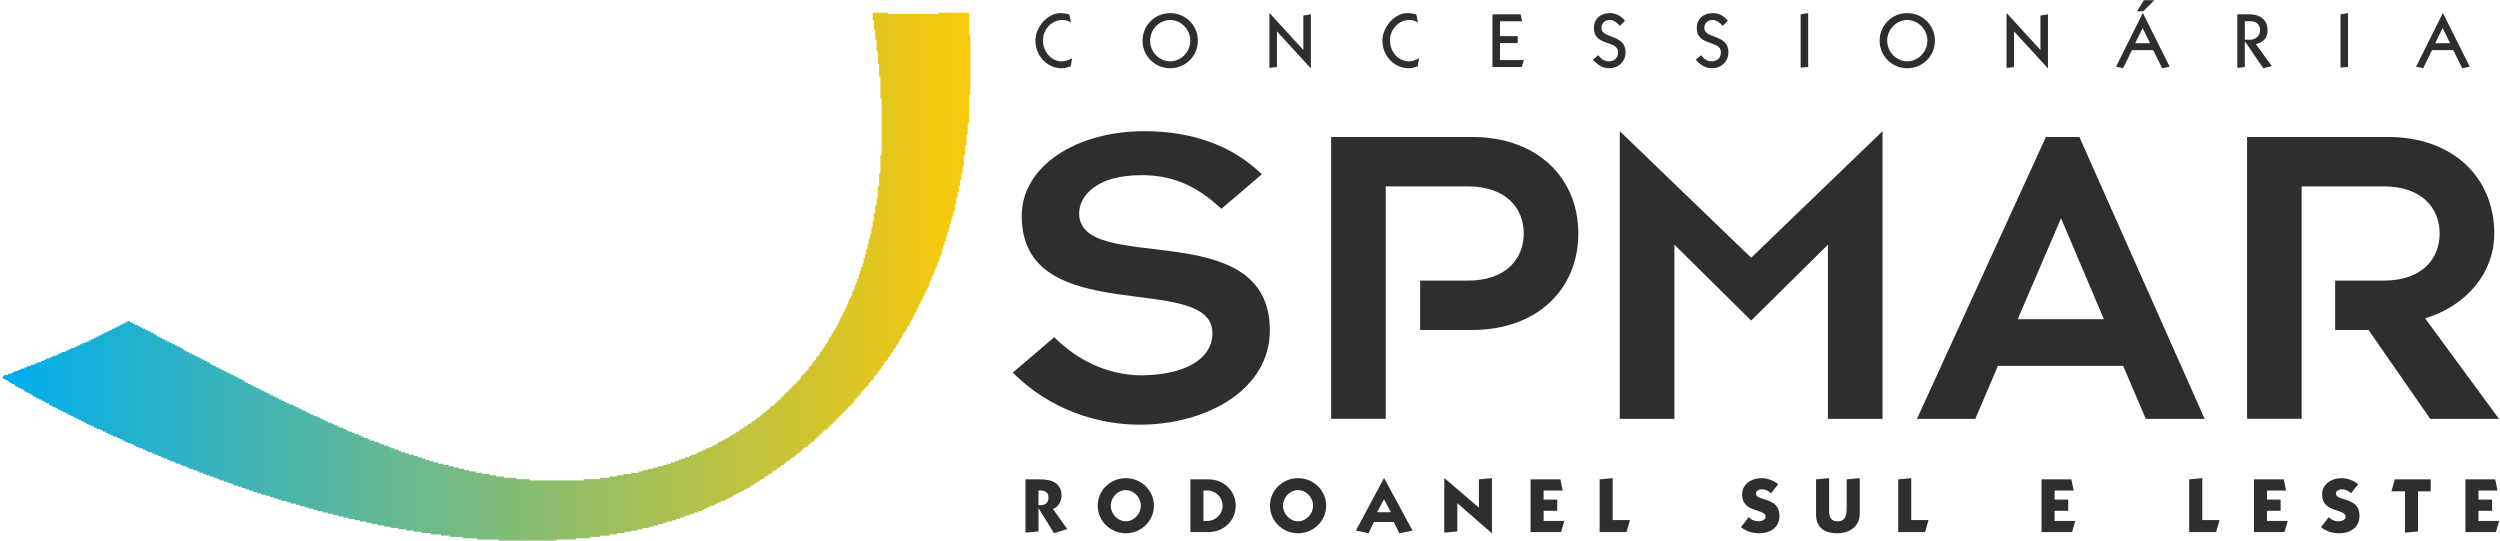 <svg xmlns="http://www.w3.org/2000/svg" width="592" height="128" viewBox="0 0 592 128" fill="none"><g clip-path="url(#clip0_313_517)"><path d="M249.641 79.845C254.88 85.157 262.236 88.878 270.377 88.878C280.192 88.773 287.1 85.266 287.1 78.889C287.1 64.009 241.943 78.354 241.943 51.145C241.943 39.246 254.994 31.063 270.935 31.063C282.528 31.063 291.895 34.569 298.807 41.266L289.221 49.449C282.862 43.497 277.07 41.477 270.263 41.477C259.561 41.477 255.548 46.473 255.548 50.514C255.548 65.499 300.704 50.514 300.704 78.249C300.704 92.174 285.874 100.567 269.824 100.567C260.014 100.567 248.636 97.056 239.831 88.242" fill="#2E2E2E"></path><path d="M328.142 66.455V44.137H347.543C356.69 44.137 360.818 49.344 360.818 55.291C360.818 61.239 356.69 66.45 347.543 66.45H336.284V78.139H348.549C364.16 78.139 373.746 68.357 373.746 55.287C373.746 42.213 364.16 32.434 348.549 32.434H315.214V66.446V78.135V99.177H328.142V78.135" fill="#2E2E2E"></path><path d="M383.566 31.063L414.675 61.033L445.784 31.063V99.186H432.851V57.943L414.675 75.909L396.499 57.943V99.186H383.566" fill="#2E2E2E"></path><path d="M498.199 75.589L488.055 51.675L477.792 75.589H498.199ZM484.466 32.444H492.398L522.062 99.186H508.119L502.766 86.638H473.106L467.758 99.186H453.934L484.466 32.444Z" fill="#2E2E2E"></path><path d="M545.033 66.455V44.137H564.439C573.582 44.137 577.705 49.344 577.705 55.291C577.705 61.239 573.582 66.45 564.439 66.45H552.965V78.139H560.864L575.479 99.182H591.758L574.254 75.374C583.621 72.608 590.643 64.965 590.643 55.287C590.643 42.213 581.056 32.434 565.445 32.434H532.105V66.446V78.135V99.177H545.033V78.135" fill="#2E2E2E"></path><path d="M245.911 119.639C247.237 119.73 248.274 119.291 248.274 117.819C248.274 116.329 247.182 116.091 245.911 116.146M242.825 113.513H246.336C249.243 113.513 251.374 114.533 251.374 117.367C251.374 118.656 250.629 120.055 249.353 120.53L252.718 125.275L249.591 126.272L245.952 120.384H245.92V125.842L242.83 126.13V113.513H242.825Z" fill="#2E2E2E"></path><path d="M263.026 119.749C263.026 121.659 264.63 123.442 266.592 123.442C268.553 123.442 270.153 121.659 270.153 119.749C270.153 117.842 268.553 116.059 266.592 116.059C264.63 116.059 263.026 117.842 263.026 119.749ZM273.248 119.749C273.248 123.383 270.23 126.277 266.592 126.277C262.953 126.277 259.936 123.383 259.936 119.749C259.936 116.114 262.953 113.225 266.592 113.225C270.23 113.225 273.248 116.114 273.248 119.749Z" fill="#2E2E2E"></path><path d="M284.974 123.351H285.939C287.936 123.351 289.518 121.659 289.518 119.749C289.518 117.842 287.936 116.151 285.939 116.151H284.974M281.884 113.513H286.213C289.76 113.513 292.617 116.224 292.617 119.749C292.617 123.282 289.765 125.989 286.213 125.989H281.884V113.513Z" fill="#2E2E2E"></path><path d="M303.817 119.749C303.817 121.659 305.417 123.442 307.378 123.442C309.339 123.442 310.939 121.659 310.939 119.749C310.939 117.842 309.339 116.059 307.378 116.059C305.417 116.059 303.817 117.842 303.817 119.749ZM314.034 119.749C314.034 123.383 311.017 126.277 307.383 126.277C303.748 126.277 300.727 123.383 300.727 119.749C300.727 116.114 303.744 113.225 307.383 113.225C311.012 113.225 314.034 116.114 314.034 119.749Z" fill="#2E2E2E"></path><path d="M326.075 121.294H329.385L327.73 118.24L326.075 121.294ZM327.762 113.225L334.491 125.641L331.346 126.277L330.071 123.607H325.326L324.073 126.277L321.074 125.641L327.726 113.225H327.762Z" fill="#2E2E2E"></path><path d="M353.262 126.277L345.093 119.15V125.842L342.007 126.13V113.225H342.043L350.203 120.206V113.513L353.294 113.225V126.277" fill="#2E2E2E"></path><path d="M362.441 125.989V113.513H369.5L370.044 116.151H365.532V118.313H368.755V120.951H365.532V123.351H370.423L369.664 125.989" fill="#2E2E2E"></path><path d="M378.793 125.989V113.513L381.888 113.225V123.15H385.975L385.161 125.989" fill="#2E2E2E"></path><path d="M419.379 116.805C418.666 116.187 418.122 115.863 417.157 115.863C416.613 115.863 415.795 116.192 415.795 116.846C415.795 118.825 421.376 117.536 421.376 122.117C421.376 124.919 419.196 126.281 416.595 126.281C415.05 126.281 413.45 125.829 412.266 124.809L414.122 122.446C414.702 123.118 415.539 123.447 416.467 123.447C417.102 123.447 418.103 123.141 418.103 122.336C418.103 120.393 412.522 121.554 412.522 117.079C412.522 114.61 414.812 113.225 417.066 113.225C418.506 113.225 419.959 113.751 421.066 114.661" fill="#2E2E2E"></path><path d="M440.384 121.659C440.384 124.571 438.112 126.277 434.985 126.277C432.078 126.277 430.039 124.919 430.039 121.879V113.513L433.129 113.225V121.006C433.129 122.331 433.513 123.442 435.054 123.442C437.052 123.442 437.294 122.043 437.294 120.334V113.513L440.384 113.225" fill="#2E2E2E"></path><path d="M449.495 125.989V113.513L452.585 113.225V123.15H456.677L455.859 125.989" fill="#2E2E2E"></path><path d="M483.438 125.989V113.513H490.496L491.044 116.151H486.532V118.313H489.751V120.951H486.532V123.351H491.419L490.66 125.989" fill="#2E2E2E"></path><path d="M518.404 125.989V113.513L521.499 113.225V123.15H525.591L524.768 125.989" fill="#2E2E2E"></path><path d="M533.742 125.989V113.513H540.796L541.34 116.151H536.828V118.313H540.051V120.951H536.828V123.351H541.724L540.96 125.989" fill="#2E2E2E"></path><path d="M556.731 116.805C556.018 116.187 555.474 115.863 554.51 115.863C553.966 115.863 553.147 116.192 553.147 116.846C553.147 118.825 558.729 117.536 558.729 122.117C558.729 124.919 556.544 126.281 553.947 126.281C552.402 126.281 550.802 125.829 549.618 124.809L551.47 122.446C552.055 123.118 552.887 123.447 553.819 123.447C554.45 123.447 555.451 123.141 555.451 122.336C555.451 120.393 549.87 121.554 549.87 117.079C549.87 114.61 552.16 113.225 554.418 113.225C555.854 113.225 557.312 113.751 558.418 114.661" fill="#2E2E2E"></path><path d="M566.295 116.352L567.081 113.513H575.589V116.352H572.585V125.842L569.499 126.13V116.352" fill="#2E2E2E"></path><path d="M583.817 125.989V113.513H590.871L591.411 116.151H586.903V118.313H590.126V120.951H586.903V123.351H591.799L591.031 125.989" fill="#2E2E2E"></path><path d="M253.601 5.339C252.947 4.887 252.289 4.741 251.511 4.741C248.965 4.741 246.963 7.067 246.963 9.559C246.963 12.069 248.805 14.523 251.438 14.523C252.293 14.523 253.153 14.213 253.875 13.76L253.55 15.707C252.86 15.945 252.151 16.165 251.406 16.165C247.877 16.165 245.185 13.106 245.185 9.637C245.185 6.473 247.982 3.109 251.132 3.109C251.845 3.109 252.531 3.237 253.221 3.415" fill="#2E2E2E"></path><path d="M277.102 14.523C279.717 14.523 281.865 12.233 281.865 9.632C281.865 7.031 279.721 4.741 277.102 4.741C274.482 4.741 272.339 7.031 272.339 9.632C272.334 12.233 274.482 14.523 277.102 14.523ZM277.102 3.104C280.7 3.104 283.648 5.957 283.648 9.632C283.648 13.303 280.704 16.16 277.102 16.16C273.504 16.16 270.556 13.303 270.556 9.632C270.556 5.957 273.5 3.104 277.102 3.104Z" fill="#2E2E2E"></path><path d="M300.595 16.087V3.104H300.636L308.631 11.831V3.685L310.414 3.392V16.16H310.378L302.378 7.433V15.867" fill="#2E2E2E"></path><path d="M335.768 5.339C335.118 4.887 334.46 4.741 333.678 4.741C331.128 4.741 329.13 7.067 329.13 9.559C329.13 12.069 330.968 14.523 333.605 14.523C334.465 14.523 335.315 14.213 336.042 13.76L335.717 15.707C335.022 15.945 334.318 16.165 333.569 16.165C330.044 16.165 327.352 13.106 327.352 9.637C327.352 6.473 330.149 3.109 333.299 3.109C334.008 3.109 334.698 3.237 335.388 3.415" fill="#2E2E2E"></path><path d="M353.413 15.867V3.392H360.069L360.453 5.029H355.196V8.558H359.397V10.194H355.196V14.231H360.851L360.343 15.867" fill="#2E2E2E"></path><path d="M378.496 13.047C379.004 13.847 379.877 14.519 380.878 14.519C382.185 14.519 383.15 13.883 383.15 12.338C383.15 9.449 377.44 11.026 377.44 6.647C377.44 4.443 379.022 3.099 381.276 3.099C382.656 3.099 383.968 3.826 384.786 4.919L383.589 6.117C382.917 5.408 382.226 4.736 381.189 4.736C380.046 4.736 379.228 5.463 379.228 6.647C379.228 9.207 384.937 8.046 384.937 12.357C384.937 14.574 383.228 16.16 381.065 16.16C379.356 16.16 378.323 15.337 377.193 14.139" fill="#2E2E2E"></path><path d="M402.853 13.047C403.365 13.847 404.234 14.519 405.235 14.519C406.542 14.519 407.507 13.883 407.507 12.338C407.507 9.449 401.797 11.026 401.797 6.647C401.797 4.443 403.374 3.099 405.633 3.099C407.018 3.099 408.321 3.826 409.144 4.919L407.941 6.117C407.269 5.408 406.579 4.736 405.541 4.736C404.398 4.736 403.58 5.463 403.58 6.647C403.58 9.207 409.29 8.046 409.29 12.357C409.29 14.574 407.58 16.16 405.418 16.16C403.708 16.16 402.675 15.337 401.546 14.139" fill="#2E2E2E"></path><path d="M426.392 16.014V3.392L428.174 3.104V15.867L426.392 16.014Z" fill="#2E2E2E"></path><path d="M451.639 14.523C454.259 14.523 456.407 12.233 456.407 9.632C456.407 7.031 454.259 4.741 451.639 4.741C449.024 4.741 446.881 7.031 446.881 9.632C446.881 12.233 449.024 14.523 451.639 14.523ZM451.639 3.104C455.242 3.104 458.19 5.957 458.19 9.632C458.19 13.303 455.246 16.16 451.639 16.16C448.042 16.16 445.098 13.303 445.098 9.632C445.098 5.957 448.042 3.104 451.639 3.104Z" fill="#2E2E2E"></path><path d="M475.141 16.087V3.104H475.177L483.177 11.831V3.685L484.955 3.392V16.16H484.919L476.923 7.433V15.867" fill="#2E2E2E"></path><path d="M507.676 0.05H510.149L507.535 2.665H506.044M509.148 10.231L507.37 6.651L505.61 10.231H509.148ZM501.075 15.794L507.402 3.104H507.439L513.788 15.794L512.005 16.16L509.875 11.867H504.856L502.748 16.16L501.075 15.794Z" fill="#2E2E2E"></path><path d="M531.576 9.413H532.851C534.067 9.413 535.178 8.539 535.178 7.177C535.178 5.705 534.232 5.033 532.851 5.033H531.576M529.793 16.087V3.397H532.865C534.716 3.397 536.952 4.343 536.952 7.177C536.952 9.033 535.9 10.053 534.191 10.432L537.953 15.653L535.951 16.165L531.608 9.819H531.571V15.872L529.793 16.087Z" fill="#2E2E2E"></path><path d="M554.236 16.014V3.392L556.019 3.104V15.867L554.236 16.014Z" fill="#2E2E2E"></path><path d="M580.197 10.231L578.419 6.651L576.655 10.231H580.197ZM572.129 15.794L578.456 3.104H578.492L584.837 15.794L583.055 16.16L580.929 11.867H575.909L573.802 16.16L572.129 15.794Z" fill="#2E2E2E"></path><path d="M118.099 128.064V127.758H112.924V127.456H109.577V127.15H106.533V126.848H104.403V126.542H101.971V126.235H99.84V125.934H98.012V125.627H96.188V125.326H94.359V125.019H92.535V124.718H91.013V124.411H89.491V124.105H87.968V123.803H86.752V123.497H85.23V123.195H84.014V122.889H82.492V122.587H81.276V122.281H80.06V121.979H78.844V121.673H77.623V121.367H76.407V121.065H75.191V120.759H74.277V120.457H73.061V120.151H72.147V119.849H70.931V119.543H70.016V119.237H68.8V118.935H67.886V118.629H66.67V118.327H65.756V118.021H64.841V117.719H63.932V117.413H63.017V117.106H61.801V116.805H60.887V116.498H59.973V116.197H59.063V115.89H58.149V115.589H57.235V115.282H56.325V114.976H55.411V114.674H54.803V114.368H53.888V114.066H52.974V113.76H52.064V113.458H51.456V113.152H50.542V112.85H49.628V112.544H48.714V112.238H48.105V111.936H47.196V111.63H46.583V111.328H45.673V111.022H44.759V110.72H44.151V110.414H43.237V110.107H42.629V109.806H41.715V109.499H41.107V109.198H40.197V108.891H39.584V108.59H38.675V108.283H38.067V107.977H37.459V107.675H36.544V107.369H35.936V107.067H35.022V106.761H34.414V106.459H33.806V106.153H32.892V105.851H32.284V105.545H31.676V105.239H31.068V104.937H30.154V104.631H29.546V104.329H28.938V104.023H28.329V103.721H27.717V103.415H26.807V103.109H26.199V102.807H25.587V102.501H24.979V102.199H24.371V101.893H23.763V101.591H22.848V101.285H22.24V100.978H21.632V100.677H21.024V100.37H20.416V100.069H19.808V99.762H19.2V99.461H18.588V99.154H17.98V98.848H17.372V98.546H16.764V98.24H16.156V97.938H15.548V97.632H14.94V97.33H14.327V97.024H13.719V96.722H13.111V96.416H12.503V96.11H11.895V95.808H11.589V95.502H10.981V95.2H10.373V94.894H9.765V94.592H9.157V94.286H8.549V93.979H7.941V93.678H7.635V93.371H7.027V93.07H6.419V92.763H5.811V92.462H5.504V92.155H4.896V91.849H4.288V91.547H3.68V91.241H3.374V90.939H2.766V90.633H2.158V90.331H1.852V90.025H1.244V89.723H0.636V89.111H0.942V88.809H1.852V88.503H2.766V88.201H3.374V87.895H4.288V87.593H4.896V87.287H5.811V86.981H6.419V86.679H7.328V86.373H8.243V86.071H8.851V85.765H9.765V85.463H10.373V85.157H10.981V84.85H11.895V84.549H12.503V84.242H13.418V83.941H14.025V83.634H14.633V83.333H15.548V83.026H16.156V82.72H16.764V82.418H17.678V82.112H18.286V81.81H18.894V81.504H19.502V81.202H20.416V80.896H21.024V80.594H21.632V80.288H22.24V79.982H22.848V79.68H23.456V79.374H24.069V79.072H24.677V78.766H25.285V78.464H25.893V78.158H26.501V77.851H27.109V77.55H27.717V77.243H28.329V76.942H28.938V76.635H29.546V76.334H30.154V76.027H30.762V76.334H31.369V76.635H31.977V76.942H32.586V77.243H33.198V77.55H33.806V77.851H34.414V78.158H35.022V78.464H35.63V78.766H36.238V79.072H36.846V79.374H37.152V79.68H37.76V79.982H38.368V80.288H38.976V80.594H39.584V80.896H40.197V81.202H40.805V81.504H41.413V81.81H42.021V82.112H42.629V82.418H43.237V82.72H43.543V83.026H44.151V83.333H44.759V83.634H45.367V83.941H45.975V84.242H46.583V84.549H47.196V84.85H47.804V85.157H48.412V85.463H49.02V85.765H49.628V86.071H49.934V86.373H50.542V86.679H51.15V86.981H51.758V87.287H52.366V87.593H52.974V87.895H53.587V88.201H54.195V88.503H54.803V88.809H55.411V89.111H56.019V89.417H56.627V89.723H57.235V90.025H57.843V90.331H58.149V90.633H58.757V90.939H59.365V91.241H59.973V91.547H60.586V91.849H61.194V92.155H61.801V92.462H62.41V92.763H63.017V93.07H63.626V93.371H64.234V93.678H64.841V93.979H65.454V94.286H66.062V94.592H66.67V94.894H67.278V95.2H67.886V95.502H68.494V95.808H69.408V96.11H70.016V96.416H70.624V96.722H71.232V97.024H71.84V97.33H72.453V97.632H73.061V97.938H73.669V98.24H74.277V98.546H75.191V98.848H75.799V99.154H76.407V99.461H77.015V99.762H77.623V100.069H78.537V100.37H79.145V100.677H79.754V100.978H80.362V101.285H81.276V101.591H81.884V101.893H82.492V102.199H83.406V102.501H84.014V102.807H84.928V103.109H85.536V103.415H86.144V103.721H87.059V104.023H87.667V104.329H88.581V104.631H89.491V104.937H90.099V105.239H91.013V105.545H91.927V105.851H92.535V106.153H93.45V106.459H94.359V106.761H94.972V107.067H95.882V107.369H96.796V107.675H98.012V107.977H98.926V108.283H99.84V108.59H100.75V108.891H101.664V109.198H102.579V109.499H103.795V109.806H105.011V110.107H106.227V110.414H107.447V110.72H108.663V111.022H109.879V111.328H111.1V111.63H112.617V111.936H114.14V112.238H115.968V112.544H117.486V112.85H119.315V113.152H122.355V113.458H125.399V113.76H138.181V113.458H142.135V113.152H144.265V112.85H146.094V112.544H147.612V112.238H149.44V111.936H151.264V111.63H152.179V111.328H153.395V111.022H154.611V110.72H155.831V110.414H157.047V110.107H157.961V109.806H158.871V109.499H159.785V109.198H160.7V108.891H161.308V108.59H162.222V108.283H163.132V107.977H163.74V107.675H164.654V107.369H165.262V107.067H165.87V106.761H166.483V106.459H167.091V106.153H168V105.851H168.613V105.545H169.221V105.239H169.829V104.937H170.131V104.631H170.739V104.329H171.351V104.023H171.959V103.721H172.567V103.415H172.869V103.109H173.481V102.807H174.089V102.501H174.391V102.199H174.999V101.893H175.305V101.591H175.913V101.285H176.22V100.978H176.828V100.677H177.129V100.37H177.742V100.069H178.044V99.762H178.652V99.461H178.958V99.154H179.26V98.848H179.868V98.546H180.174V98.24H180.48V97.938H180.782V97.632H181.39V97.33H181.696V97.024H181.998V96.722H182.304V96.416H182.611V96.11H183.219V95.808H183.52V95.502H183.827V95.2H184.128V94.894H184.435V94.592H184.741V94.286H185.043V93.979H185.349V93.678H185.651V93.371H185.957V93.07H186.259V92.763H186.565V92.462H186.867V92.155H187.173V91.849H187.479V91.547H187.781V91.241H188.087V90.939H188.389V90.633H188.695V90.331H188.997V90.025H189.303V89.723H189.609V89.111H189.911V88.809H190.217V88.503H190.519V88.201H190.825V87.895H191.127V87.593H191.433V86.981H191.74V86.679H192.041V86.373H192.348V85.765H192.649V85.463H192.956V85.157H193.257V84.549H193.564V84.242H193.87V83.941H194.172V83.333H194.478V83.026H194.78V82.418H195.086V82.112H195.388V81.504H195.694V81.202H195.996V80.594H196.302V79.982H196.608V79.68H196.91V79.072H197.216V78.464H197.518V78.158H197.824V77.55H198.126V76.942H198.432V76.334H198.739V75.721H199.04V75.113H199.347V74.505H199.648V73.897H199.955V73.289H200.256V72.681H200.563V72.073H200.869V71.159H201.171V70.551H201.477V69.943H201.779V69.029H202.085V68.421H202.387V67.506H202.693V66.898H202.995V65.984H203.301V65.074H203.607V64.16H203.909V63.246H204.215V62.336H204.517V61.115H204.823V60.206H205.125V58.985H205.431V57.769H205.737V56.553H206.039V55.337H206.345V53.815H206.647V52.293H206.953V50.464H207.255V48.64H207.561V46.816H207.868V44.078H208.169V41.033H208.476V36.773H208.777V23.383H208.476V18.208H208.169V15.168H207.868V12.123H207.561V9.385H207.255V6.953H206.953V4.823H206.647V2.994H210.3V3.301H222.167V2.994H229.472V8.169H229.774V22.469H229.472V29.166H229.166V31.904H228.864V34.336H228.558V36.773H228.252V39.209H227.95V41.033H227.644V42.555H227.342V44.078H227.036V45.595H226.734V46.816H226.428V48.338H226.126V49.856H225.82V51.077H225.513V51.986H225.212V52.901H224.905V54.117H224.604V55.031H224.297V55.945H223.996V57.161H223.689V58.075H223.383V58.985H223.081V60.206H222.775V60.814H222.473V61.723H222.167V62.336H221.865V63.246H221.559V63.854H221.253V64.768H220.951V65.376H220.645V66.29H220.343V66.898H220.037V67.813H219.735V68.421H219.429V69.029H219.127V69.637H218.821V70.245H218.515V70.853H218.213V71.465H217.907V72.073H217.605V72.681H217.299V73.289H216.997V73.897H216.691V74.505H216.384V75.113H216.083V75.721H215.776V76.334H215.475V76.942H215.168V77.243H214.867V77.851H214.56V78.464H214.254V78.766H213.952V79.374H213.646V79.982H213.344V80.288H213.038V80.896H212.736V81.504H212.43V81.81H212.124V82.418H211.822V82.72H211.516V83.333H211.214V83.634H210.908V84.242H210.606V84.549H210.3V85.157H209.998V85.463H209.692V85.765H209.385V86.373H209.084V86.679H208.777V87.287H208.476V87.593H208.169V87.895H207.868V88.503H207.561V88.809H207.255V89.111H206.953V89.723H206.647V90.025H206.345V90.331H206.039V90.633H205.737V91.241H205.431V91.547H205.125V91.849H204.823V92.155H204.517V92.462H204.215V92.763H203.909V93.371H203.607V93.678H203.301V93.979H202.995V94.286H202.693V94.592H202.387V95.2H202.085V95.502H201.779V95.808H201.477V96.11H201.171V96.416H200.869V96.722H200.563V97.024H200.256V97.33H199.955V97.632H199.648V97.938H199.347V98.24H199.04V98.546H198.739V98.848H198.432V99.154H198.126V99.461H197.824V99.762H197.518V100.069H197.216V100.37H196.91V100.677H196.608V100.978H196.302V101.285H195.996V101.591H195.694V101.893H195.086V102.199H194.78V102.501H194.478V102.807H194.172V103.109H193.87V103.415H193.564V103.721H193.257V104.023H192.956V104.329H192.649V104.631H192.041V104.937H191.74V105.239H191.433V105.545H191.127V105.851H190.519V106.153H190.217V106.459H189.911V106.761H189.609V107.067H189.303V107.369H188.695V107.675H188.389V107.977H188.087V108.283H187.479V108.59H187.173V108.891H186.867V109.198H186.259V109.499H185.957V109.806H185.651V110.107H185.043V110.414H184.741V110.72H184.128V111.022H183.827V111.328H183.219V111.63H182.912V111.936H182.611V112.238H181.998V112.544H181.696V112.85H181.088V113.152H180.782V113.458H180.174V113.76H179.868V114.066H179.26V114.368H178.652V114.674H178.35V114.976H177.742V115.282H177.436V115.589H176.828V115.89H176.22V116.197H175.612V116.498H174.999V116.805H174.391V117.106H173.783V117.413H173.481V117.719H172.869V118.021H172.261V118.327H171.653V118.629H170.739V118.935H170.131V119.237H169.523V119.543H168.915V119.849H168V120.151H167.392V120.457H166.784V120.759H166.176V121.065H165.262V121.367H164.352V121.673H163.438V121.979H162.524V122.281H161.916V122.587H161.001V122.889H160.092V123.195H159.177V123.497H157.961V123.803H157.047V124.105H155.831V124.411H154.917V124.718H153.701V125.019H152.179V125.326H150.963V125.627H149.44V125.934H147.918V126.235H146.094V126.542H144.265V126.848H142.135V127.15H139.703V127.456H136.357V127.758H131.79V128.064" fill="url(#paint0_linear_313_517)"></path></g><defs><linearGradient id="paint0_linear_313_517" x1="0.635" y1="65.532" x2="234.821" y2="65.532" gradientUnits="userSpaceOnUse"><stop stop-color="#00ADEE"></stop><stop offset="1" stop-color="#FFCA05"></stop></linearGradient><clipPath id="clip0_313_517"><rect width="591.543" height="128" fill="white" transform="translate(0.457)"></rect></clipPath></defs></svg>